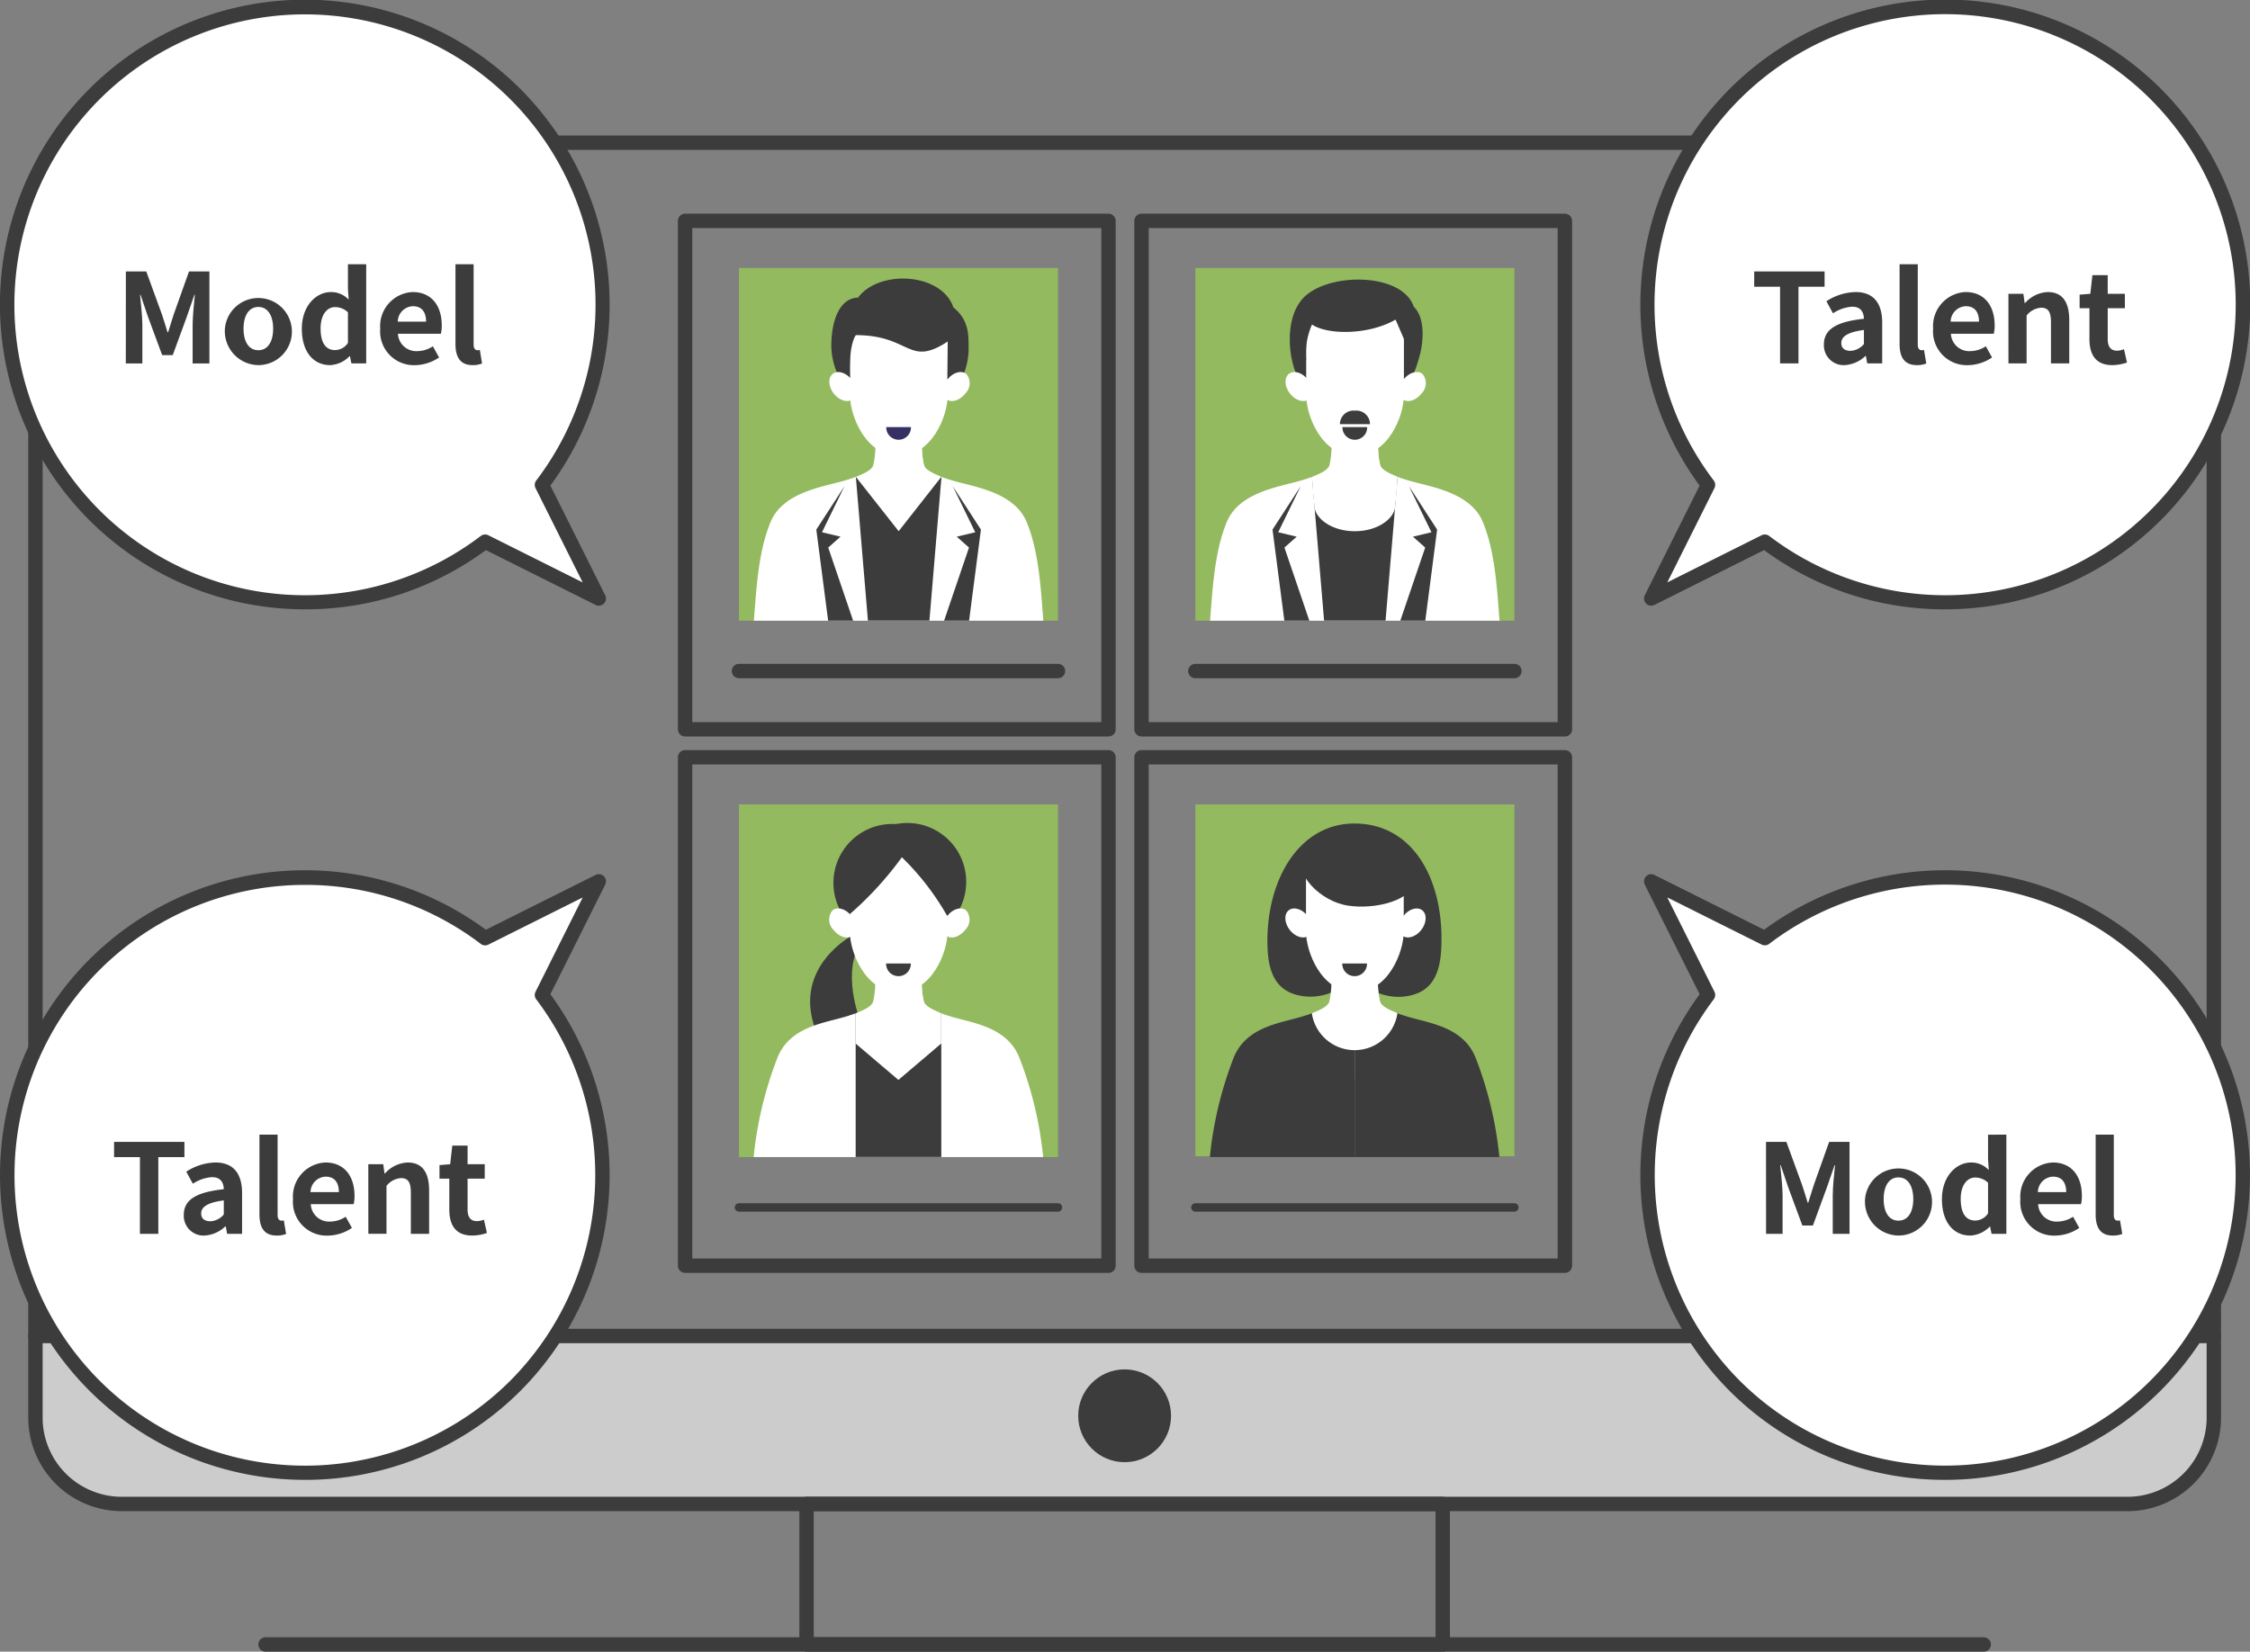 <svg xmlns="http://www.w3.org/2000/svg" width="195.564" height="143.592" viewBox="0 0 195.564 143.592">
  <rect x="0" y="0" width="195.564" height="143.592" fill="#808080" stroke="none"/>
  <g id="グループ_759" data-name="グループ 759" transform="translate(-442.712 -3392.113)">
    <g id="グループ_742" data-name="グループ 742">
      <path id="パス_2247" data-name="パス 2247" d="M445.793,3508.261v7.1a7.522,7.522,0,0,0,7.5,7.5H627.632a7.522,7.522,0,0,0,7.5-7.5v-7.1Z" fill="#ccc"/>
    </g>
    <path id="パス_2248" data-name="パス 2248" d="M627.632,3523.491H453.293a8.134,8.134,0,0,1-8.125-8.125V3412.021a8.134,8.134,0,0,1,8.125-8.125H627.632a8.134,8.134,0,0,1,8.125,8.125v103.345A8.134,8.134,0,0,1,627.632,3523.491ZM453.293,3405.146a6.883,6.883,0,0,0-6.875,6.875v103.345a6.883,6.883,0,0,0,6.875,6.875H627.632a6.883,6.883,0,0,0,6.875-6.875V3412.021a6.883,6.883,0,0,0-6.875-6.875Z" fill="#3c3c3c"/>
    <path id="パス_2249" data-name="パス 2249" d="M568.11,3535.705H512.815a.625.625,0,0,1-.625-.625v-12.214a.625.625,0,0,1,.625-.625H568.11a.625.625,0,0,1,.625.625v12.214A.625.625,0,0,1,568.11,3535.705Zm-54.67-1.25h54.045v-10.964H513.44Z" fill="#3c3c3c"/>
    <path id="パス_2250" data-name="パス 2250" d="M615.132,3535.705H465.793a.625.625,0,0,1,0-1.25H615.132a.625.625,0,0,1,0,1.25Z" fill="#3c3c3c"/>
    <path id="パス_2251" data-name="パス 2251" d="M635.132,3508.886H445.793a.625.625,0,0,1,0-1.25H635.132a.625.625,0,0,1,0,1.25Z" fill="#3c3c3c"/>
    <circle id="楕円形_158" data-name="楕円形 158" cx="4.034" cy="4.034" r="4.034" transform="translate(536.428 3511.165)" fill="#3c3c3c"/>
    <path id="パス_2252" data-name="パス 2252" d="M578.73,3456.141h-36.8a.625.625,0,0,1-.625-.625v-44.2a.624.624,0,0,1,.625-.625h36.8a.625.625,0,0,1,.625.625v44.2A.625.625,0,0,1,578.73,3456.141Zm-36.176-1.25H578.1v-42.953H542.554Z" fill="#3c3c3c"/>
    <rect id="長方形_605" data-name="長方形 605" width="27.728" height="30.661" transform="translate(546.612 3415.41)" fill="#93ba5e"/>
    <path id="パス_2253" data-name="パス 2253" d="M574.34,3451.077H546.612a.625.625,0,0,1,0-1.25H574.34a.625.625,0,0,1,0,1.25Z" fill="#3c3c3c"/>
    <path id="パス_2254" data-name="パス 2254" d="M578.73,3502.776h-36.8a.624.624,0,0,1-.625-.625v-44.2a.625.625,0,0,1,.625-.625h36.8a.625.625,0,0,1,.625.625v44.2A.625.625,0,0,1,578.73,3502.776Zm-36.176-1.25H578.1v-42.954H542.554Z" fill="#3c3c3c"/>
    <rect id="長方形_606" data-name="長方形 606" width="27.728" height="30.591" transform="translate(546.612 3462.045)" fill="#93ba5e"/>
    <path id="パス_2255" data-name="パス 2255" d="M574.34,3497.452H546.612a.365.365,0,1,1,0-.731H574.34a.365.365,0,0,1,0,.731Z" fill="#3c3c3c"/>
    <path id="パス_2256" data-name="パス 2256" d="M539.059,3456.141h-36.8a.625.625,0,0,1-.625-.625v-44.2a.624.624,0,0,1,.625-.625h36.8a.625.625,0,0,1,.625.625v44.2A.625.625,0,0,1,539.059,3456.141Zm-36.176-1.25h35.551v-42.953H502.883Z" fill="#3c3c3c"/>
    <rect id="長方形_607" data-name="長方形 607" width="27.728" height="30.661" transform="translate(506.941 3415.41)" fill="#93ba5e"/>
    <path id="パス_2257" data-name="パス 2257" d="M534.668,3451.077H506.941a.625.625,0,0,1,0-1.25h27.727a.625.625,0,0,1,0,1.25Z" fill="#3c3c3c"/>
    <path id="パス_2258" data-name="パス 2258" d="M539.059,3502.776h-36.8a.624.624,0,0,1-.625-.625v-44.2a.625.625,0,0,1,.625-.625h36.8a.625.625,0,0,1,.625.625v44.2A.625.625,0,0,1,539.059,3502.776Zm-36.176-1.25h35.551v-42.954H502.883Z" fill="#3c3c3c"/>
    <rect id="長方形_608" data-name="長方形 608" width="27.728" height="30.661" transform="translate(506.941 3462.045)" fill="#93ba5e"/>
    <path id="パス_2259" data-name="パス 2259" d="M534.668,3497.452H506.941a.365.365,0,1,1,0-.731h27.727a.365.365,0,1,1,0,.731Z" fill="#3c3c3c"/>
    <g id="グループ_744" data-name="グループ 744">
      <circle id="楕円形_159" data-name="楕円形 159" cx="5.118" cy="5.118" r="5.118" transform="translate(516.456 3463.661)" fill="#3c3c3c"/>
      <path id="パス_2260" data-name="パス 2260" d="M516.9,3473.388c-.072,0-5.335,2.764-3.315,8.225l3.921-.7s-1.835-4.466.233-7.148Z" fill="#3c3c3c"/>
      <path id="パス_2261" data-name="パス 2261" d="M520.8,3483.411a3.763,3.763,0,0,1-3.721-3.206c-.336.131-.733.257-1.187.383-1.884.521-4.537.924-5.583,3.42a32.668,32.668,0,0,0-2.092,8.7H520.8Z" fill="#fff"/>
      <path id="パス_2262" data-name="パス 2262" d="M520.8,3483.411a3.762,3.762,0,0,0,3.72-3.206c.337.131.733.257,1.187.383,1.885.521,4.537.924,5.584,3.42a32.663,32.663,0,0,1,2.091,8.7H520.8Z" fill="#fff"/>
      <path id="パス_2263" data-name="パス 2263" d="M517.084,3480.2v12.5h7.443v-12.518Z" fill="#3c3c3c"/>
      <path id="パス_2264" data-name="パス 2264" d="M523.016,3479.214a7.615,7.615,0,0,1-.193-1.759h-4.036a7.565,7.565,0,0,1-.194,1.759c-.133.4-.788.708-1.509.991v2.635L520.8,3486l3.722-3.165s0-1.7,0-2.635C523.8,3479.922,523.15,3479.612,523.016,3479.214Z" fill="#fff"/>
      <circle id="楕円形_160" data-name="楕円形 160" cx="5.122" cy="5.122" r="5.122" transform="translate(515.15 3463.746)" fill="#3c3c3c"/>
      <path id="パス_2265" data-name="パス 2265" d="M516.721,3471.747a1.249,1.249,0,0,1,.079,1.712c-.431.334-1.164.11-1.638-.5a1.248,1.248,0,0,1-.079-1.711C515.514,3470.912,516.247,3471.136,516.721,3471.747Z" fill="#fff"/>
      <path id="パス_2266" data-name="パス 2266" d="M525.04,3471.747a1.25,1.25,0,0,0-.079,1.712c.431.334,1.164.11,1.639-.5a1.25,1.25,0,0,0,.079-1.711C526.248,3470.912,525.514,3471.136,525.04,3471.747Z" fill="#fff"/>
      <path id="パス_2267" data-name="パス 2267" d="M516.578,3466.347v6.76c0,1.786,1.358,5.266,4.248,5.266s4.247-3.48,4.247-5.266v-6.76Z" fill="#fff"/>
      <g id="グループ_743" data-name="グループ 743">
        <path id="パス_2268" data-name="パス 2268" d="M523.016,3479.214a6.487,6.487,0,0,1-.187-1.5,3.383,3.383,0,0,1-4.047-.028h0a8.12,8.12,0,0,0,5.7,2.5C523.777,3479.909,523.147,3479.6,523.016,3479.214Z" fill="#fff"/>
      </g>
      <path id="長方形_609" data-name="長方形 609" d="M0,0H2.149a0,0,0,0,1,0,0V.027A1.071,1.071,0,0,1,1.078,1.1H1.071A1.071,1.071,0,0,1,0,.027V0A0,0,0,0,1,0,0Z" transform="translate(519.73 3475.878)" fill="#3c3c3c"/>
      <path id="パス_2269" data-name="パス 2269" d="M516.578,3471.582a29.518,29.518,0,0,0,4.522-4.941,22.83,22.83,0,0,1,3.94,5.1,20.846,20.846,0,0,0,1.217-1.922c-.019-.04-.7-3.363-.7-3.363l-1.865-1.326h-5.563l-2.187,1.5.3,4.183Z" fill="#3c3c3c"/>
    </g>
    <g id="グループ_746" data-name="グループ 746">
      <path id="パス_2270" data-name="パス 2270" d="M560.433,3463.708c-4.884,0-7.774,5.059-7.549,10.831.1,2.454.947,3.987,3.356,4.208a4.877,4.877,0,0,0,4.193-1.855,4.866,4.866,0,0,0,4.148,1.875c2.411-.193,3.281-1.716,3.4-4.168C568.274,3468.829,565.682,3463.708,560.433,3463.708Z" fill="#3c3c3c"/>
      <path id="パス_2271" data-name="パス 2271" d="M562.664,3479.214a7.615,7.615,0,0,1-.193-1.759h-4.036a7.615,7.615,0,0,1-.193,1.759c-.134.4-.788.708-1.509.991v2.635l3.72,3.165,3.722-3.165s0-1.7,0-2.635C563.452,3479.922,562.8,3479.612,562.664,3479.214Z" fill="#fff"/>
      <ellipse id="楕円形_161" data-name="楕円形 161" cx="0.987" cy="1.4" rx="0.987" ry="1.4" transform="translate(553.951 3471.852) rotate(-37.821)" fill="#fff"/>
      <ellipse id="楕円形_162" data-name="楕円形 162" cx="1.4" cy="0.987" rx="1.4" ry="0.987" transform="translate(563.829 3472.854) rotate(-52.179)" fill="#fff"/>
      <path id="パス_2272" data-name="パス 2272" d="M556.226,3467.17v5.937c0,1.786,1.359,5.266,4.248,5.266s4.247-3.48,4.247-5.266v-5.937Z" fill="#fff"/>
      <g id="グループ_745" data-name="グループ 745">
        <path id="パス_2273" data-name="パス 2273" d="M562.664,3479.214a6.431,6.431,0,0,1-.186-1.5,3.385,3.385,0,0,1-4.048-.028h0a8.12,8.12,0,0,0,5.7,2.5C563.425,3479.909,562.795,3479.6,562.664,3479.214Z" fill="#fff"/>
      </g>
      <path id="長方形_610" data-name="長方形 610" d="M0,0H2.149a0,0,0,0,1,0,0V.027A1.071,1.071,0,0,1,1.078,1.1H1.071A1.071,1.071,0,0,1,0,.027V0A0,0,0,0,1,0,0Z" transform="translate(559.378 3475.878)" fill="#3c3c3c"/>
      <path id="パス_2274" data-name="パス 2274" d="M565.405,3469.336c-.666,1.155-3.233,1.818-5.441,1.524-2.53-.335-4.849-2.893-4.01-4.345s5.692-2.288,7.62-1.173S566.243,3467.883,565.405,3469.336Z" fill="#3c3c3c"/>
      <path id="パス_2275" data-name="パス 2275" d="M560.453,3483.411a3.761,3.761,0,0,1-3.72-3.206c-.337.131-.734.257-1.188.383-1.884.521-4.536.924-5.583,3.42a32.667,32.667,0,0,0-2.092,8.7h12.583Z" fill="#3c3c3c"/>
      <path id="パス_2276" data-name="パス 2276" d="M560.453,3483.411a3.761,3.761,0,0,0,3.72-3.206c.337.131.733.257,1.188.383,1.884.521,4.536.924,5.583,3.42a32.705,32.705,0,0,1,2.092,8.7H560.453Z" fill="#3c3c3c"/>
    </g>
    <g id="グループ_748" data-name="グループ 748">
      <path id="パス_2277" data-name="パス 2277" d="M520.817,3436.776a3.763,3.763,0,0,1-3.721-3.206,12.361,12.361,0,0,1-1.187.383c-1.885.521-5.166,1.029-6.213,3.525-1.14,2.719-1.256,6.258-1.462,8.593h12.583Z" fill="#fff"/>
      <path id="パス_2278" data-name="パス 2278" d="M520.817,3436.776a3.762,3.762,0,0,0,3.72-3.206,12.457,12.457,0,0,0,1.187.383c1.885.521,5.167,1.029,6.213,3.525,1.141,2.719,1.256,6.258,1.462,8.593H520.817Z" fill="#fff"/>
      <path id="パス_2279" data-name="パス 2279" d="M523.028,3432.579a7.612,7.612,0,0,1-.193-1.759H518.8a7.565,7.565,0,0,1-.194,1.759c-.133.4-.788.708-1.509.991.06.928.095,1.5.22,2.635a3.641,3.641,0,0,0,7,0c.126-1.131.16-1.707.22-2.635C523.816,3433.287,523.162,3432.977,523.028,3432.579Z" fill="#fff"/>
      <path id="パス_2280" data-name="パス 2280" d="M514.967,3422.227a6.407,6.407,0,0,0,6.005,6.221,6.045,6.045,0,0,0,5.926-5.887c0-1.191.1-2.586-1.318-3.719-1.041-3.056-6.505-3.3-8.288-.85C515.953,3417.992,514.967,3419.5,514.967,3422.227Z" fill="#3c3c3c"/>
      <ellipse id="楕円形_163" data-name="楕円形 163" cx="0.987" cy="1.4" rx="0.987" ry="1.4" transform="matrix(0.79, -0.613, 0.613, 0.79, 514.315, 3425.217)" fill="#fff"/>
      <path id="パス_2281" data-name="パス 2281" d="M525.052,3425.113a1.249,1.249,0,0,0-.079,1.711c.431.335,1.164.11,1.639-.5a1.25,1.25,0,0,0,.079-1.711C526.26,3424.277,525.526,3424.5,525.052,3425.113Z" fill="#fff"/>
      <path id="パス_2282" data-name="パス 2282" d="M516.59,3420.535v5.937c0,1.786,1.358,5.266,4.248,5.266s4.247-3.48,4.247-5.266v-5.937Z" fill="#fff"/>
      <path id="パス_2283" data-name="パス 2283" d="M516.59,3424.949s-.169-2.649.506-3.7c4.795,0,4.546,2.812,7.989.554l-.033,3.306a20.837,20.837,0,0,0,1.218-1.923c-.019-.039-.766-2.9-.766-2.9l-1.8-1.785H518.14l-1.883,1.883v3.8Z" fill="#3c3c3c"/>
      <path id="パス_2284" data-name="パス 2284" d="M516.116,3434.376l-1.959,4.01,1.609.385-1.067.945,2.163,6.355h-2.171l-1.028-7.916Z" fill="#3c3c3c"/>
      <path id="パス_2285" data-name="パス 2285" d="M525.519,3434.376l1.958,4.01-1.609.385,1.067.945-2.163,6.355h2.171l1.028-7.916Z" fill="#3c3c3c"/>
      <g id="グループ_747" data-name="グループ 747">
        <path id="パス_2286" data-name="パス 2286" d="M523.028,3432.579a6.487,6.487,0,0,1-.187-1.5,3.383,3.383,0,0,1-4.047-.028h0a8.116,8.116,0,0,0,5.7,2.5C523.789,3433.274,523.159,3432.968,523.028,3432.579Z" fill="#fff"/>
      </g>
      <path id="長方形_611" data-name="長方形 611" d="M0,0H2.149a0,0,0,0,1,0,0V.027A1.071,1.071,0,0,1,1.078,1.1H1.071A1.071,1.071,0,0,1,0,.027V0A0,0,0,0,1,0,0Z" transform="translate(519.742 3429.243)" fill="#353164"/>
      <path id="パス_2287" data-name="パス 2287" d="M517.1,3433.57l1.05,12.5h5.344l1.05-12.518-3.723,4.741Z" fill="#3c3c3c"/>
    </g>
    <g id="グループ_750" data-name="グループ 750">
      <path id="パス_2288" data-name="パス 2288" d="M560.468,3436.776a3.762,3.762,0,0,1-3.72-3.206,12.355,12.355,0,0,1-1.187.383c-1.885.521-5.166,1.029-6.213,3.525-1.14,2.719-1.256,6.258-1.462,8.593h12.582Z" fill="#fff"/>
      <path id="パス_2289" data-name="パス 2289" d="M560.468,3436.776a3.763,3.763,0,0,0,3.721-3.206,12.359,12.359,0,0,0,1.187.383c1.885.521,5.166,1.029,6.213,3.525,1.14,2.719,1.256,6.258,1.462,8.593H560.468Z" fill="#fff"/>
      <path id="パス_2290" data-name="パス 2290" d="M555.768,3434.376l-1.958,4.01,1.609.385-1.067.945,2.163,6.355h-2.171l-1.028-7.916Z" fill="#3c3c3c"/>
      <path id="パス_2291" data-name="パス 2291" d="M565.171,3434.376l1.958,4.01-1.609.385,1.067.945-2.163,6.355h2.171l1.028-7.916Z" fill="#3c3c3c"/>
      <path id="パス_2292" data-name="パス 2292" d="M556.748,3433.57l1.05,12.5h5.343l1.05-12.518-3.723,4.741Z" fill="#3c3c3c"/>
      <path id="パス_2293" data-name="パス 2293" d="M562.68,3432.579a7.621,7.621,0,0,1-.194-1.759h-4.035a7.621,7.621,0,0,1-.194,1.759c-.134.4-.788.708-1.509.991.06.928.094,1.5.22,2.635.112,1.006,1.5,2.09,3.5,2.09s3.389-1.084,3.5-2.09c.125-1.131.16-1.707.22-2.635C563.468,3433.287,562.814,3432.977,562.68,3432.579Z" fill="#fff"/>
      <path id="パス_2294" data-name="パス 2294" d="M554.916,3422.95c.507,3.124,2.543,5.5,5.708,5.5s4.795-2.613,5.547-5.673c.225-.915.453-3.01-.575-4-1.04-3.055-7.665-2.992-9.688-.673C554.641,3419.554,554.742,3421.879,554.916,3422.95Z" fill="#3c3c3c"/>
      <ellipse id="楕円形_164" data-name="楕円形 164" cx="0.987" cy="1.4" rx="0.987" ry="1.4" transform="translate(553.967 3425.217) rotate(-37.821)" fill="#fff"/>
      <path id="パス_2295" data-name="パス 2295" d="M564.7,3425.113a1.248,1.248,0,0,0-.079,1.711c.431.335,1.164.11,1.639-.5a1.248,1.248,0,0,0,.078-1.711C565.912,3424.277,565.178,3424.5,564.7,3425.113Z" fill="#fff"/>
      <path id="パス_2296" data-name="パス 2296" d="M556.242,3419.335v7.137c0,1.786,1.358,5.266,4.247,5.266s4.248-3.48,4.248-5.266v-7.137Z" fill="#fff"/>
      <g id="グループ_749" data-name="グループ 749">
        <path id="パス_2297" data-name="パス 2297" d="M562.68,3432.579a6.487,6.487,0,0,1-.187-1.5,3.383,3.383,0,0,1-4.047-.028h0a8.115,8.115,0,0,0,5.7,2.5C563.441,3433.274,562.811,3432.968,562.68,3432.579Z" fill="#fff"/>
      </g>
      <path id="長方形_612" data-name="長方形 612" d="M0,0H2.149a0,0,0,0,1,0,0V.027A1.071,1.071,0,0,1,1.078,1.1H1.071A1.071,1.071,0,0,1,0,.027V0A0,0,0,0,1,0,0Z" transform="translate(559.394 3429.243)" fill="#3c3c3c"/>
      <path id="パス_2298" data-name="パス 2298" d="M556.242,3423.465a6.373,6.373,0,0,1,.506-3.142c1.272.892,4.852.962,7.262-.424l1.118,2.586s.837-.692.794-.779c-.02-.039-.766-2.9-.766-2.9l-1.8-1.785-5.282.712-2.164,1.171v3.8Z" fill="#3c3c3c"/>
      <path id="パス_2299" data-name="パス 2299" d="M561.785,3428.987h-2.611a1.178,1.178,0,0,1,1.178-1.178h.256a1.177,1.177,0,0,1,1.177,1.178Z" fill="#3c3c3c"/>
    </g>
    <g id="グループ_751" data-name="グループ 751">
      <path id="パス_2300" data-name="パス 2300" d="M593.469,3400.306a25.881,25.881,0,1,1,2.641,38.9l-9.88,4.94,4.94-9.88A25.88,25.88,0,0,1,593.469,3400.306Z" fill="#fff"/>
      <path id="パス_2301" data-name="パス 2301" d="M611.743,3445.087a26.358,26.358,0,0,1-15.7-5.149l-9.534,4.767a.625.625,0,0,1-.839-.838l4.767-9.535a26.579,26.579,0,0,1,2.589-34.468h0a26.506,26.506,0,1,1,18.716,45.223Zm-15.633-6.506a.625.625,0,0,1,.378.128,25.258,25.258,0,1,0-4.821-4.822.627.627,0,0,1,.062.658l-4.1,8.2,8.2-4.1A.63.63,0,0,1,596.11,3438.581Z" fill="#3c3c3c"/>
    </g>
    <g id="Open" style="isolation: isolate">
      <g id="グループ_752" data-name="グループ 752" style="isolation: isolate">
        <path id="パス_2302" data-name="パス 2302" d="M597.43,3417.039h-2.248v-1.329H601.3v1.329h-2.269v6.666h-1.6Z" fill="#3c3c3c"/>
        <path id="パス_2303" data-name="パス 2303" d="M601.241,3422.063c0-1.3,1.048-1.978,3.479-2.237-.022-.594-.281-1.048-1.026-1.048a3.421,3.421,0,0,0-1.664.573l-.573-1.048a4.836,4.836,0,0,1,2.528-.8c1.534,0,2.323.919,2.323,2.669v3.533h-1.3l-.119-.649h-.033a2.842,2.842,0,0,1-1.825.8A1.718,1.718,0,0,1,601.241,3422.063Zm3.479-.044V3420.8c-1.469.195-1.966.595-1.966,1.135,0,.475.335.68.8.68A1.6,1.6,0,0,0,604.72,3422.019Z" fill="#3c3c3c"/>
        <path id="パス_2304" data-name="パス 2304" d="M607.819,3422.008v-6.924H609.4v7c0,.356.173.476.324.476a.879.879,0,0,0,.216-.022l.2,1.177a2.157,2.157,0,0,1-.821.141C608.207,3423.856,607.819,3423.132,607.819,3422.008Z" fill="#3c3c3c"/>
        <path id="パス_2305" data-name="パス 2305" d="M610.734,3420.69a2.962,2.962,0,0,1,2.82-3.187c1.664,0,2.528,1.221,2.528,2.9a2.92,2.92,0,0,1-.076.724h-3.727a1.59,1.59,0,0,0,1.675,1.512,2.5,2.5,0,0,0,1.361-.421l.54.972a3.812,3.812,0,0,1-2.117.67A2.932,2.932,0,0,1,610.734,3420.69Zm3.987-.615c0-.822-.368-1.34-1.145-1.34a1.363,1.363,0,0,0-1.318,1.34Z" fill="#3c3c3c"/>
        <path id="パス_2306" data-name="パス 2306" d="M617.279,3417.655h1.3l.108.8h.043a2.79,2.79,0,0,1,1.966-.951c1.307,0,1.869.908,1.869,2.431v3.771h-1.588v-3.576c0-.929-.259-1.264-.854-1.264a1.741,1.741,0,0,0-1.264.68v4.16h-1.577Z" fill="#3c3c3c"/>
        <path id="パス_2307" data-name="パス 2307" d="M624.321,3421.587v-2.679h-.854v-1.178l.929-.075.184-1.621h1.329v1.621H627.4v1.253h-1.491v2.679c0,.692.281,1.016.821,1.016a1.76,1.76,0,0,0,.594-.13l.259,1.156a3.9,3.9,0,0,1-1.274.227C624.872,3423.856,624.321,3422.948,624.321,3421.587Z" fill="#3c3c3c"/>
      </g>
    </g>
    <g id="グループ_753" data-name="グループ 753">
      <path id="パス_2308" data-name="パス 2308" d="M593.469,3512.577a25.881,25.881,0,1,0,2.641-38.9l-9.88-4.939,4.94,9.879A25.881,25.881,0,0,0,593.469,3512.577Z" fill="#fff"/>
      <path id="パス_2309" data-name="パス 2309" d="M611.77,3520.77a26.418,26.418,0,0,1-18.743-7.751h0a26.58,26.58,0,0,1-2.589-34.469l-4.767-9.534a.625.625,0,0,1,.839-.838l9.534,4.766a26.5,26.5,0,1,1,15.726,47.826Zm-24.142-50.636,4.1,8.2a.627.627,0,0,1-.062.658,25.323,25.323,0,0,0,2.244,33.14h0a25.256,25.256,0,1,0,2.577-37.962.625.625,0,0,1-.658.062Z" fill="#3c3c3c"/>
    </g>
    <g id="Open-2" data-name="Open" style="isolation: isolate">
      <g id="グループ_754" data-name="グループ 754" style="isolation: isolate">
        <path id="パス_2310" data-name="パス 2310" d="M596.209,3491.385h1.771l1.362,3.738c.173.5.324,1.026.486,1.544h.054c.173-.518.313-1.048.486-1.544l1.329-3.738h1.771v7.994H602.01v-3.338c0-.756.119-1.869.2-2.625h-.044l-.648,1.879-1.231,3.36h-.919l-1.242-3.36-.637-1.879h-.044c.076.756.206,1.869.206,2.625v3.338h-1.437Z" fill="#3c3c3c"/>
        <path id="パス_2311" data-name="パス 2311" d="M604.816,3496.365a2.917,2.917,0,1,1,2.906,3.165A2.955,2.955,0,0,1,604.816,3496.365Zm4.192,0c0-1.145-.465-1.891-1.286-1.891s-1.286.746-1.286,1.891.465,1.869,1.286,1.869S609.008,3497.5,609.008,3496.365Z" fill="#3c3c3c"/>
        <path id="パス_2312" data-name="パス 2312" d="M611.5,3496.365c0-1.977,1.232-3.187,2.539-3.187a2.08,2.08,0,0,1,1.534.659l-.065-.951v-2.128H617.1v8.621h-1.285l-.13-.627h-.032a2.506,2.506,0,0,1-1.675.778C612.474,3499.53,611.5,3498.342,611.5,3496.365Zm4.008,1.231v-2.657a1.606,1.606,0,0,0-1.123-.454c-.681,0-1.253.648-1.253,1.858,0,1.253.453,1.88,1.253,1.88A1.344,1.344,0,0,0,615.509,3497.6Z" fill="#3c3c3c"/>
        <path id="パス_2313" data-name="パス 2313" d="M618.316,3496.365a2.961,2.961,0,0,1,2.82-3.187c1.663,0,2.528,1.22,2.528,2.9a2.965,2.965,0,0,1-.076.724h-3.727a1.59,1.59,0,0,0,1.674,1.513,2.5,2.5,0,0,0,1.362-.422l.54.972a3.816,3.816,0,0,1-2.118.67A2.931,2.931,0,0,1,618.316,3496.365Zm3.986-.616c0-.821-.367-1.34-1.145-1.34a1.365,1.365,0,0,0-1.318,1.34Z" fill="#3c3c3c"/>
        <path id="パス_2314" data-name="パス 2314" d="M624.861,3497.683v-6.925h1.577v7c0,.357.173.476.324.476a.879.879,0,0,0,.216-.022l.195,1.178a2.174,2.174,0,0,1-.821.14C625.25,3499.53,624.861,3498.806,624.861,3497.683Z" fill="#3c3c3c"/>
      </g>
    </g>
    <g id="グループ_755" data-name="グループ 755">
      <path id="パス_2315" data-name="パス 2315" d="M487.519,3400.306a25.881,25.881,0,1,0-2.641,38.9l9.88,4.94-4.94-9.88A25.882,25.882,0,0,0,487.519,3400.306Z" fill="#fff"/>
      <path id="パス_2316" data-name="パス 2316" d="M469.244,3445.087a26.5,26.5,0,1,1,18.717-45.223h0a26.579,26.579,0,0,1,2.589,34.468l4.767,9.535a.625.625,0,0,1-.839.838l-9.534-4.767A26.373,26.373,0,0,1,469.244,3445.087Zm-.026-51.725a25.25,25.25,0,1,0,15.281,45.347.629.629,0,0,1,.659-.062l8.2,4.1-4.1-8.2a.623.623,0,0,1,.062-.658,25.24,25.24,0,0,0-20.1-40.525Z" fill="#3c3c3c"/>
    </g>
    <g id="Open-3" data-name="Open" style="isolation: isolate">
      <g id="グループ_756" data-name="グループ 756" style="isolation: isolate">
        <path id="パス_2317" data-name="パス 2317" d="M453.653,3415.71h1.772l1.361,3.738c.173.5.324,1.027.486,1.545h.054c.173-.518.314-1.048.486-1.545l1.329-3.738h1.772v8h-1.458v-3.339c0-.756.118-1.868.194-2.625h-.043l-.648,1.88-1.232,3.36h-.918l-1.243-3.36-.637-1.88h-.043c.075.757.2,1.869.2,2.625v3.339h-1.437Z" fill="#3c3c3c"/>
        <path id="パス_2318" data-name="パス 2318" d="M462.26,3420.69a2.917,2.917,0,1,1,2.907,3.166A2.955,2.955,0,0,1,462.26,3420.69Zm4.192,0c0-1.145-.464-1.89-1.285-1.89s-1.286.745-1.286,1.89.465,1.87,1.286,1.87S466.452,3421.825,466.452,3420.69Z" fill="#3c3c3c"/>
        <path id="パス_2319" data-name="パス 2319" d="M468.946,3420.69c0-1.977,1.231-3.187,2.538-3.187a2.085,2.085,0,0,1,1.535.66l-.065-.951v-2.128h1.588v8.621h-1.286l-.129-.627h-.033a2.51,2.51,0,0,1-1.674.778C469.918,3423.856,468.946,3422.667,468.946,3420.69Zm4.008,1.232v-2.657a1.61,1.61,0,0,0-1.124-.454c-.681,0-1.253.648-1.253,1.858,0,1.253.454,1.88,1.253,1.88A1.346,1.346,0,0,0,472.954,3421.922Z" fill="#3c3c3c"/>
        <path id="パス_2320" data-name="パス 2320" d="M475.76,3420.69a2.962,2.962,0,0,1,2.82-3.187c1.664,0,2.528,1.221,2.528,2.9a2.922,2.922,0,0,1-.076.724H477.3a1.59,1.59,0,0,0,1.675,1.512,2.5,2.5,0,0,0,1.361-.421l.54.972a3.812,3.812,0,0,1-2.117.67A2.932,2.932,0,0,1,475.76,3420.69Zm3.987-.615c0-.822-.368-1.34-1.145-1.34a1.364,1.364,0,0,0-1.318,1.34Z" fill="#3c3c3c"/>
        <path id="パス_2321" data-name="パス 2321" d="M482.3,3422.008v-6.924h1.578v7c0,.356.172.476.324.476a.879.879,0,0,0,.216-.022l.194,1.177a2.154,2.154,0,0,1-.821.141C482.694,3423.856,482.3,3423.132,482.3,3422.008Z" fill="#3c3c3c"/>
      </g>
    </g>
    <g id="グループ_757" data-name="グループ 757">
      <path id="パス_2322" data-name="パス 2322" d="M487.519,3512.577a25.881,25.881,0,1,1-2.641-38.9l9.88-4.939-4.94,9.879A25.883,25.883,0,0,1,487.519,3512.577Z" fill="#fff"/>
      <path id="パス_2323" data-name="パス 2323" d="M469.218,3520.77a26.5,26.5,0,1,1,15.726-47.826l9.534-4.766a.625.625,0,0,1,.839.838l-4.767,9.534a26.58,26.58,0,0,1-2.589,34.469h0A26.428,26.428,0,0,1,469.218,3520.77Zm.026-51.726a25.246,25.246,0,1,0,17.833,43.091h0a25.323,25.323,0,0,0,2.244-33.14.623.623,0,0,1-.062-.658l4.1-8.2-8.2,4.1a.629.629,0,0,1-.659-.062A25.114,25.114,0,0,0,469.244,3469.044Z" fill="#3c3c3c"/>
    </g>
    <g id="Open-4" data-name="Open" style="isolation: isolate">
      <g id="グループ_758" data-name="グループ 758" style="isolation: isolate">
        <path id="パス_2324" data-name="パス 2324" d="M454.874,3492.713h-2.247v-1.328h6.115v1.328h-2.269v6.666h-1.6Z" fill="#3c3c3c"/>
        <path id="パス_2325" data-name="パス 2325" d="M458.686,3497.737c0-1.3,1.048-1.977,3.478-2.237-.021-.594-.28-1.047-1.026-1.047a3.419,3.419,0,0,0-1.664.572l-.572-1.047a4.822,4.822,0,0,1,2.528-.8c1.534,0,2.323.918,2.323,2.668v3.533h-1.3l-.119-.649H462.3a2.842,2.842,0,0,1-1.826.8A1.718,1.718,0,0,1,458.686,3497.737Zm3.478-.044v-1.22c-1.469.194-1.966.594-1.966,1.134,0,.476.335.681.8.681A1.6,1.6,0,0,0,462.164,3497.693Z" fill="#3c3c3c"/>
        <path id="パス_2326" data-name="パス 2326" d="M465.263,3497.683v-6.925h1.577v7c0,.357.173.476.324.476a.875.875,0,0,0,.216-.022l.2,1.178a2.174,2.174,0,0,1-.821.14C465.652,3499.53,465.263,3498.806,465.263,3497.683Z" fill="#3c3c3c"/>
        <path id="パス_2327" data-name="パス 2327" d="M468.179,3496.365a2.961,2.961,0,0,1,2.819-3.187c1.664,0,2.528,1.22,2.528,2.9a2.973,2.973,0,0,1-.075.724h-3.727a1.59,1.59,0,0,0,1.674,1.513,2.494,2.494,0,0,0,1.361-.422l.541.972a3.818,3.818,0,0,1-2.118.67A2.931,2.931,0,0,1,468.179,3496.365Zm3.986-.616c0-.821-.367-1.34-1.145-1.34a1.365,1.365,0,0,0-1.318,1.34Z" fill="#3c3c3c"/>
        <path id="パス_2328" data-name="パス 2328" d="M474.724,3493.329h1.3l.108.8h.043a2.792,2.792,0,0,1,1.967-.95c1.307,0,1.868.907,1.868,2.43v3.771h-1.588V3495.8c0-.929-.259-1.264-.853-1.264a1.739,1.739,0,0,0-1.264.681v4.159h-1.577Z" fill="#3c3c3c"/>
        <path id="パス_2329" data-name="パス 2329" d="M481.765,3497.262v-2.68h-.853v-1.177l.929-.076.183-1.62h1.329v1.62h1.491v1.253h-1.491v2.68c0,.691.281,1.015.821,1.015a1.767,1.767,0,0,0,.6-.13l.259,1.156a3.915,3.915,0,0,1-1.275.227C482.316,3499.53,481.765,3498.623,481.765,3497.262Z" fill="#3c3c3c"/>
      </g>
    </g>
  </g>
</svg>
